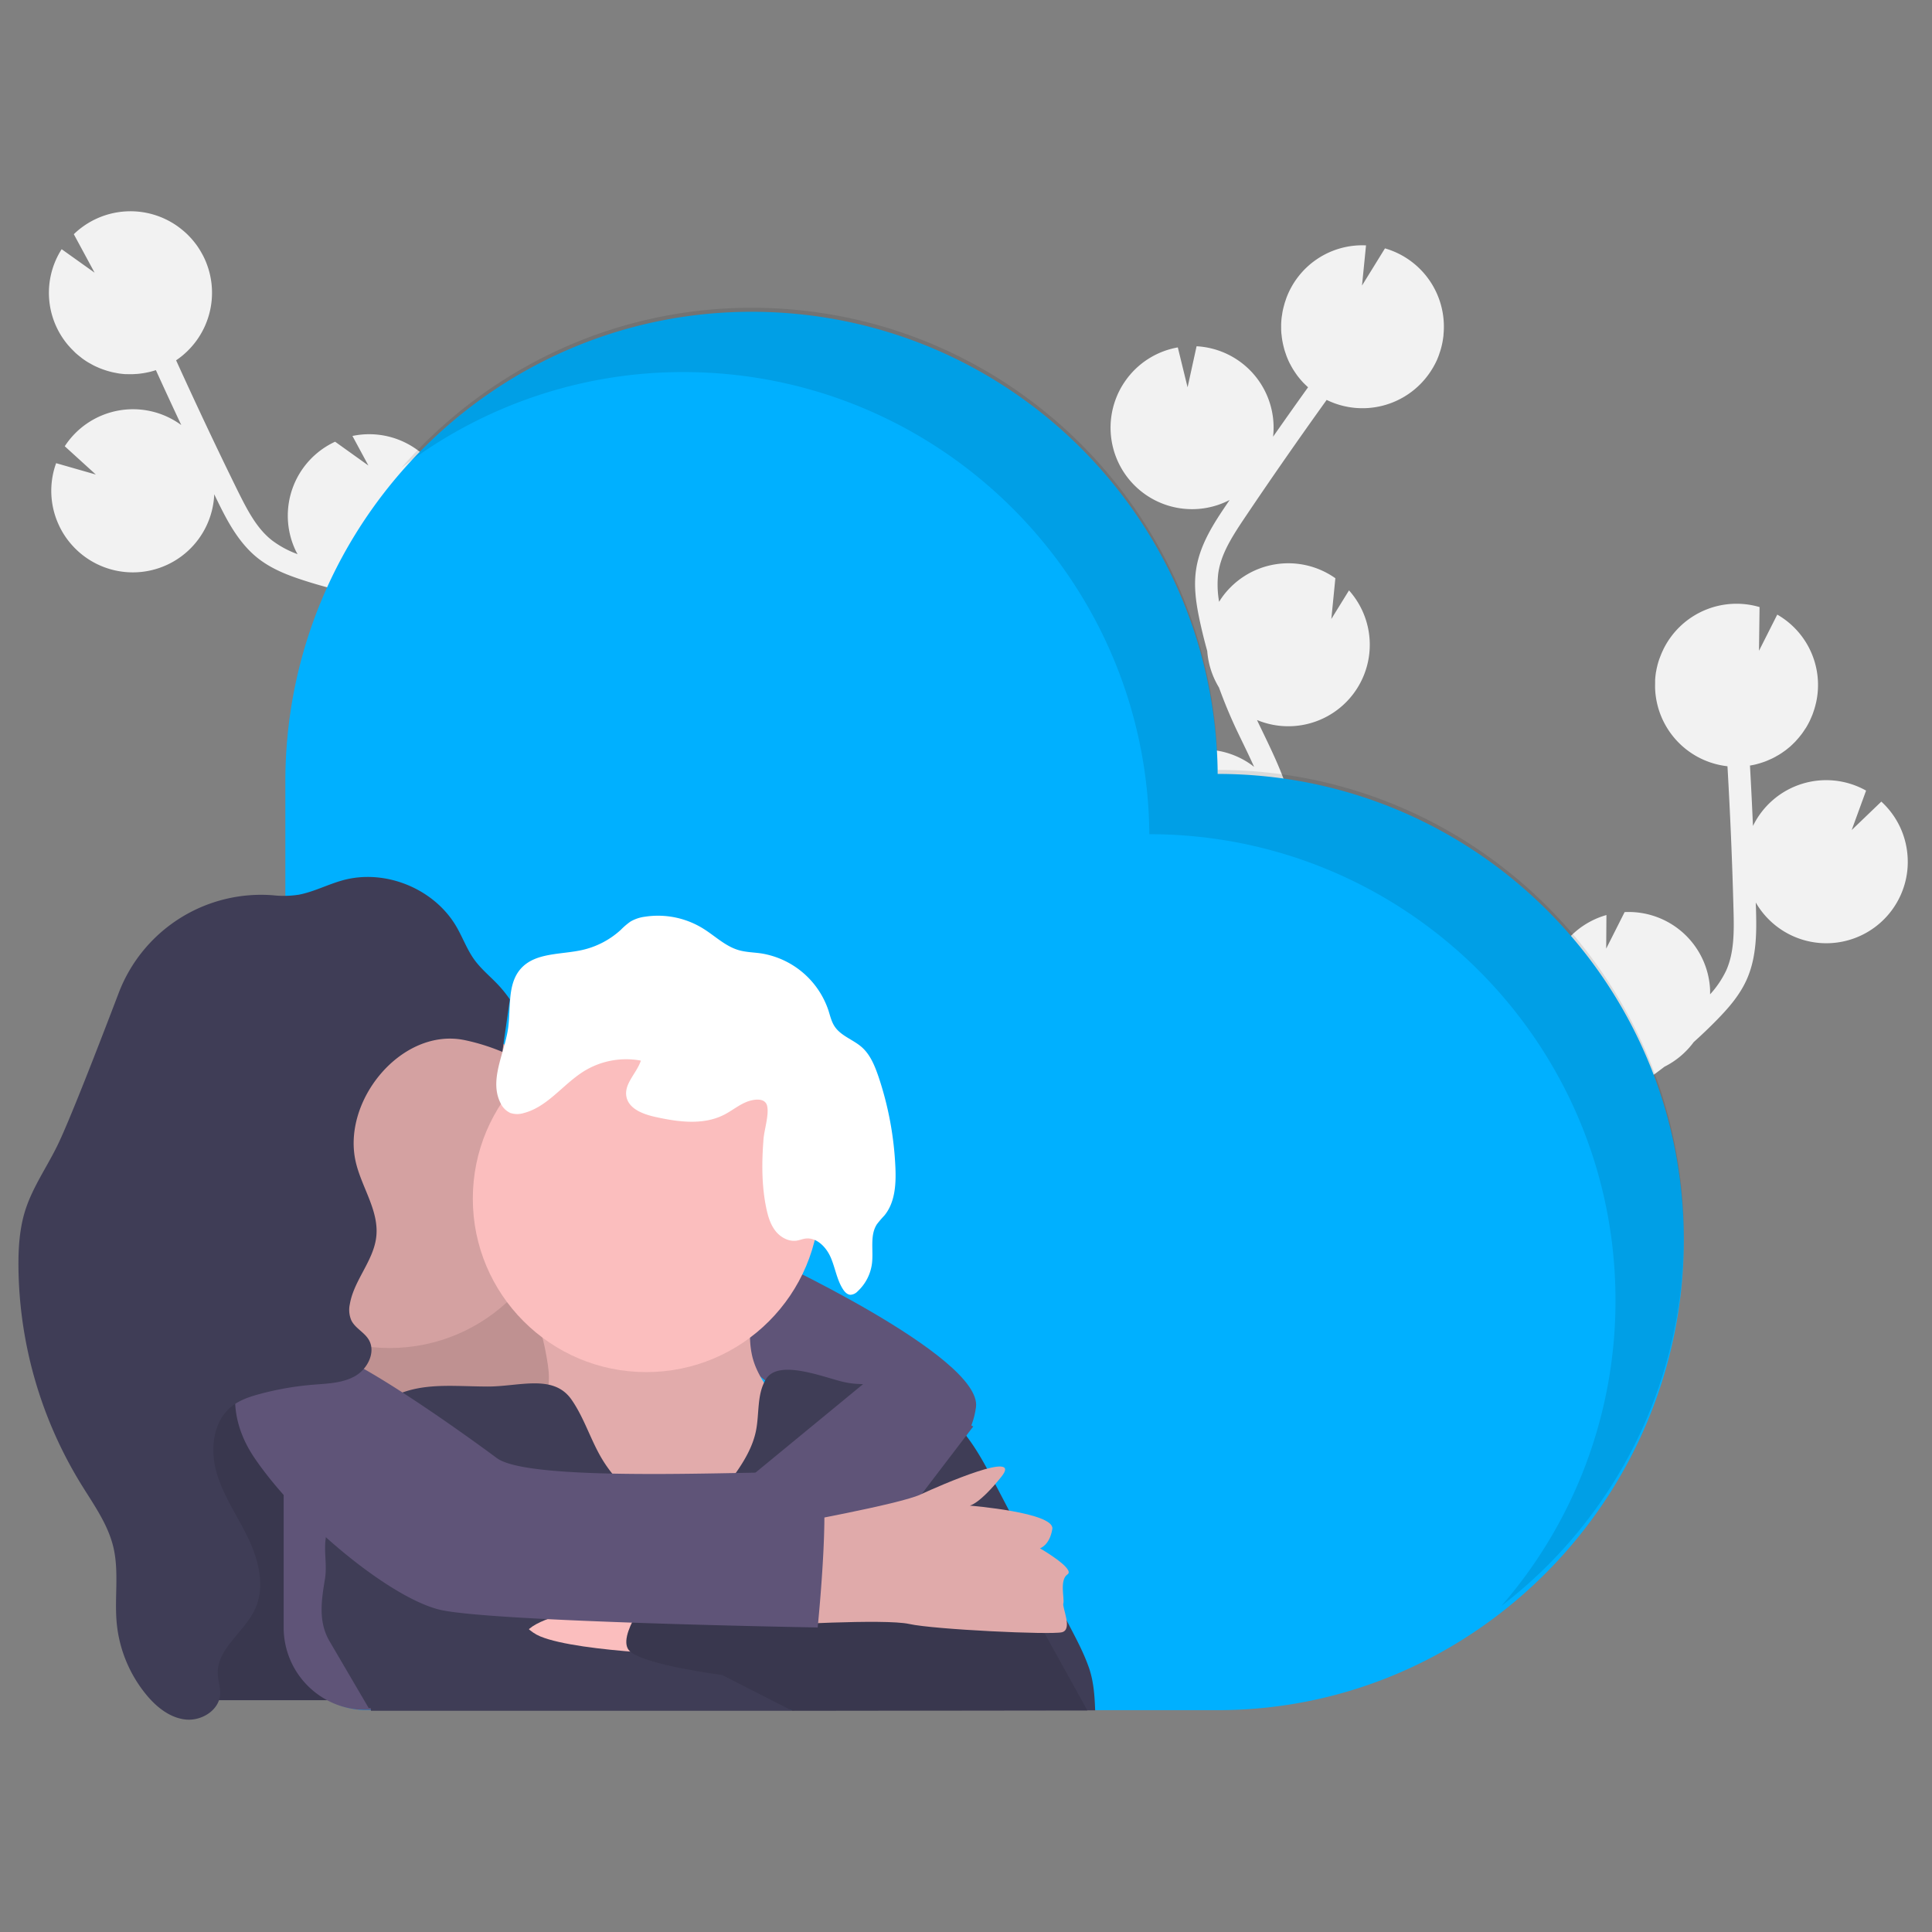 <?xml version="1.0" encoding="UTF-8" standalone="no"?>
<svg
   xmlns:dc="http://purl.org/dc/elements/1.1/"
   xmlns:cc="http://creativecommons.org/ns#"
   xmlns:rdf="http://www.w3.org/1999/02/22-rdf-syntax-ns#"
   xmlns:svg="http://www.w3.org/2000/svg"
   xmlns="http://www.w3.org/2000/svg"
   xmlns:xlink="http://www.w3.org/1999/xlink"
   xmlns:sodipodi="http://sodipodi.sourceforge.net/DTD/sodipodi-0.dtd"
   xmlns:inkscape="http://www.inkscape.org/namespaces/inkscape"
   width="175mm"
   height="175mm"
   viewBox="0 0 175 175"
   version="1.1"
   id="svg8"
   inkscape:version="1.0.1 (3bc2e813f5, 2020-09-07)"
   sodipodi:docname="senior.svg"
   inkscape:export-filename="C:\Users\ilefevre\Documents\Cmonsite\Pictos Accès direct\Recadré\comptes-rendus-2.png"
   inkscape:export-xdpi="58.057144"
   inkscape:export-ydpi="58.057144">
  <rect x="0" y="0" width="175" height="175" fill="#808080" stroke="none"/>
  <defs
     id="defs2">
    <linearGradient
       id="ac3cc305-f6db-42f4-bbbd-32121ee27a74"
       x1="403.57"
       y1="833.5"
       x2="403.57"
       y2="218.16"
       gradientUnits="userSpaceOnUse">
      <stop
         offset="0"
         stop-color="gray"
         stop-opacity="0.25"
         id="stop994" />
      <stop
         offset="0.54"
         stop-color="gray"
         stop-opacity="0.12"
         id="stop996" />
      <stop
         offset="1"
         stop-color="gray"
         stop-opacity="0.1"
         id="stop998" />
    </linearGradient>
    <linearGradient
       id="ad14f186-b27f-416c-b629-0bafa2f1236e"
       x1="940.67"
       y1="825.72"
       x2="940.67"
       y2="263.72"
       xlink:href="#ac3cc305-f6db-42f4-bbbd-32121ee27a74" />
    <linearGradient
       id="ad14f186-b27f-416c-b629-0bafa2f1236e-4"
       x1="940.67"
       y1="825.72"
       x2="940.67"
       y2="263.72"
       xlink:href="#ac3cc305-f6db-42f4-bbbd-32121ee27a74" />
    <linearGradient
       id="f98c7255-8898-49c2-b340-75dadcc4ae5e"
       x1="819.93"
       y1="598.64"
       x2="819.93"
       y2="132.32"
       gradientUnits="userSpaceOnUse">
      <stop
         offset="0"
         stop-color="gray"
         stop-opacity="0.25"
         id="stop3105" />
      <stop
         offset="0.54"
         stop-color="gray"
         stop-opacity="0.12"
         id="stop3107" />
      <stop
         offset="1"
         stop-color="gray"
         stop-opacity="0.1"
         id="stop3109" />
    </linearGradient>
    <linearGradient
       id="92d33834-2d44-41fb-b7c9-5faa6db61f67"
       x1="855.68"
       y1="218.69"
       x2="855.68"
       y2="216.24"
       xlink:href="#f98c7255-8898-49c2-b340-75dadcc4ae5e" />
    <linearGradient
       id="2353f27f-2b2f-460e-adf7-0d1e44be71db"
       x1="476.17"
       y1="658.02"
       x2="476.17"
       y2="395.19"
       gradientTransform="rotate(90,629.01,560.64)"
       xlink:href="#f98c7255-8898-49c2-b340-75dadcc4ae5e" />
    <linearGradient
       id="4f6991c1-2d70-49f7-ad45-4cbe0a2e669a"
       x1="476.5"
       y1="725.77"
       x2="476.5"
       y2="463.92"
       gradientTransform="rotate(90,643.61,568.06)"
       xlink:href="#f98c7255-8898-49c2-b340-75dadcc4ae5e" />
    <linearGradient
       id="0ab0c4d5-5a87-488b-b190-408bea02e292"
       x1="456.74"
       y1="719.17"
       x2="456.74"
       y2="457.32"
       gradientTransform="rotate(90,617.54,562.87)"
       xlink:href="#f98c7255-8898-49c2-b340-75dadcc4ae5e" />
    <linearGradient
       id="7820c60a-6dd2-4e9e-820c-a335a5d419d8"
       x1="450.43"
       y1="726.27"
       x2="450.43"
       y2="464.42"
       gradientTransform="translate(123.74,-187.29)"
       xlink:href="#f98c7255-8898-49c2-b340-75dadcc4ae5e" />
    <linearGradient
       id="2438f751-850d-4f24-a458-729e3ad7bb58"
       x1="1003.59"
       y1="245.51"
       x2="1003.59"
       y2="74.84"
       gradientTransform="rotate(90,999.905,155.125)"
       xlink:href="#f98c7255-8898-49c2-b340-75dadcc4ae5e" />
    <linearGradient
       id="68c414b5-14a5-48aa-8252-53bc3664f500"
       x1="864.79"
       y1="849.53"
       x2="864.79"
       y2="427.42"
       xlink:href="#f98c7255-8898-49c2-b340-75dadcc4ae5e" />
    <linearGradient
       id="dcdd7e1b-93ae-4349-854b-9912b47642c8"
       x1="513.67"
       y1="843.12"
       x2="513.67"
       y2="56.12"
       gradientUnits="userSpaceOnUse">
      <stop
         offset="0"
         stop-color="gray"
         stop-opacity="0.25"
         id="stop4913" />
      <stop
         offset="0.54"
         stop-color="gray"
         stop-opacity="0.12"
         id="stop4915" />
      <stop
         offset="1"
         stop-color="gray"
         stop-opacity="0.1"
         id="stop4917" />
    </linearGradient>
    <linearGradient
       id="1e2c0012-142b-4e80-b266-1fa459546aa8"
       x1="567.33"
       y1="839.89"
       x2="567.33"
       y2="127.09"
       gradientUnits="userSpaceOnUse">
      <stop
         offset="0"
         stop-color="gray"
         stop-opacity="0.25"
         id="stop5769" />
      <stop
         offset="0.54"
         stop-color="gray"
         stop-opacity="0.12"
         id="stop5771" />
      <stop
         offset="1"
         stop-color="gray"
         stop-opacity="0.1"
         id="stop5773" />
    </linearGradient>
    <linearGradient
       id="96fd64a0-6351-4330-b812-2613840b356c"
       x1="625.32"
       y1="588.18"
       x2="625.32"
       y2="218.67"
       gradientUnits="userSpaceOnUse">
      <stop
         offset="0"
         stop-color="gray"
         stop-opacity="0.25"
         id="stop9059" />
      <stop
         offset="0.54"
         stop-color="gray"
         stop-opacity="0.12"
         id="stop9061" />
      <stop
         offset="1"
         stop-color="gray"
         stop-opacity="0.1"
         id="stop9063" />
    </linearGradient>
    <linearGradient
       id="65aaeda9-82be-4b39-9919-e403ba36e3f2"
       x1="933.17"
       y1="777.5"
       x2="933.17"
       y2="311.68"
       xlink:href="#96fd64a0-6351-4330-b812-2613840b356c" />
    <linearGradient
       id="05d1d1fb-9375-46f7-a562-a16a81ed75db"
       x1="187.32"
       y1="814.44"
       x2="187.32"
       y2="271.29"
       xlink:href="#96fd64a0-6351-4330-b812-2613840b356c" />
    <linearGradient
       id="1e2c0012-142b-4e80-b266-1fa459546aa8-6"
       x1="567.33"
       y1="839.89"
       x2="567.33"
       y2="127.09"
       gradientUnits="userSpaceOnUse">
      <stop
         offset="0"
         stop-color="gray"
         stop-opacity="0.25"
         id="stop9825" />
      <stop
         offset="0.54"
         stop-color="gray"
         stop-opacity="0.12"
         id="stop9827" />
      <stop
         offset="1"
         stop-color="gray"
         stop-opacity="0.1"
         id="stop9829" />
    </linearGradient>
    <linearGradient
       id="b7709055-0dd4-48d6-ac10-5a758f15d1a1"
       x1="443.56"
       y1="792.13"
       x2="443.56"
       y2="251.5"
       gradientUnits="userSpaceOnUse">
      <stop
         offset="0"
         stop-color="gray"
         stop-opacity="0.25"
         id="stop10281" />
      <stop
         offset="0.54"
         stop-color="gray"
         stop-opacity="0.12"
         id="stop10283" />
      <stop
         offset="1"
         stop-color="gray"
         stop-opacity="0.1"
         id="stop10285" />
    </linearGradient>
    <linearGradient
       id="f59ba046-7ebe-407e-be3d-c62856fc1078"
       x1="712"
       y1="788.54"
       x2="712"
       y2="248.5"
       xlink:href="#b7709055-0dd4-48d6-ac10-5a758f15d1a1" />
    <linearGradient
       id="65aaeda9-82be-4b39-9919-e403ba36e3f2-0"
       x1="933.17"
       y1="777.5"
       x2="933.17"
       y2="311.68"
       xlink:href="#96fd64a0-6351-4330-b812-2613840b356c" />
    <linearGradient
       id="05d1d1fb-9375-46f7-a562-a16a81ed75db-0"
       x1="187.32"
       y1="814.44"
       x2="187.32"
       y2="271.29"
       xlink:href="#96fd64a0-6351-4330-b812-2613840b356c" />
    <linearGradient
       id="a91ba363-77be-43f7-9cf6-91c4a3880d9c"
       x1="378.37"
       y1="732.81"
       x2="378.37"
       y2="130.21"
       gradientUnits="userSpaceOnUse">
      <stop
         offset="0"
         stop-color="gray"
         stop-opacity="0.25"
         id="stop11358" />
      <stop
         offset="0.54"
         stop-color="gray"
         stop-opacity="0.12"
         id="stop11360" />
      <stop
         offset="1"
         stop-color="gray"
         stop-opacity="0.1"
         id="stop11362" />
    </linearGradient>
    <linearGradient
       id="d1e6aa0e-d79d-4f6f-afbb-c37e9ed80ff9"
       x1="274.44"
       y1="409.32"
       x2="274.44"
       y2="248.16"
       xlink:href="#a91ba363-77be-43f7-9cf6-91c4a3880d9c" />
    <linearGradient
       id="a279b039-1afd-4281-8292-ccd5c8c9b734"
       x1="274.44"
       y1="361.44"
       x2="274.44"
       y2="261.01"
       xlink:href="#a91ba363-77be-43f7-9cf6-91c4a3880d9c" />
    <clipPath
       id="42e7b1d1-2be2-47b0-aacb-a853df270819"
       transform="translate(-179 -60.54)">
      <rect
         id="cf34cfb5-9399-4bae-9cea-d47bbef6cb3a"
         data-name="&lt;Rectangle&gt;"
         x="381.54"
         y="322.72"
         width="143.79"
         height="96.93"
         fill="#fff" />
    </clipPath>
    <linearGradient
       id="972637f2-71db-4198-9c75-a0854a7fe249"
       x1="274.44"
       y1="616.03"
       x2="274.44"
       y2="454.87"
       xlink:href="#a91ba363-77be-43f7-9cf6-91c4a3880d9c" />
    <linearGradient
       id="6c85befd-f960-412c-83e0-663d4b13bf85"
       x1="274.44"
       y1="568.15"
       x2="274.44"
       y2="467.72"
       xlink:href="#a91ba363-77be-43f7-9cf6-91c4a3880d9c" />
    <clipPath
       id="f66b8fac-771d-49bf-85c7-4ce29a79f723"
       transform="translate(-179 -60.54)">
      <rect
         id="7439734d-5f7c-428f-88ce-e68b86a45c07"
         data-name="&lt;Rectangle&gt;"
         x="381.54"
         y="529.42"
         width="143.79"
         height="96.93"
         fill="#fff" />
    </clipPath>
    <linearGradient
       id="598f8edf-c762-4b18-b52d-250fc678075a"
       x1="688.76"
       y1="765.86"
       x2="688.76"
       y2="163.26"
       gradientTransform="rotate(90,665.375,476.845)"
       xlink:href="#a91ba363-77be-43f7-9cf6-91c4a3880d9c" />
    <linearGradient
       id="013b841e-9a42-49b8-8a36-6db9ed002b72"
       x1="688.18"
       y1="568.49"
       x2="688.18"
       y2="409.67"
       gradientTransform="rotate(90,662.7,498.69)"
       xlink:href="#a91ba363-77be-43f7-9cf6-91c4a3880d9c" />
    <linearGradient
       id="f8cab3c1-d868-48bc-b87d-cd2075ddc26a"
       x1="810.6"
       y1="767.54"
       x2="810.6"
       y2="362.71"
       gradientUnits="userSpaceOnUse">
      <stop
         offset="0"
         stop-color="#b3b3b3"
         stop-opacity="0.25"
         id="stop11375" />
      <stop
         offset="0.54"
         stop-color="#b3b3b3"
         stop-opacity="0.1"
         id="stop11377" />
      <stop
         offset="1"
         stop-color="#b3b3b3"
         stop-opacity="0.05"
         id="stop11379" />
    </linearGradient>
    <linearGradient
       id="043d467e-585e-47c7-bb2c-06dd6f5be04b"
       x1="685.49"
       y1="507.08"
       x2="685.49"
       y2="487.6"
       gradientUnits="userSpaceOnUse">
      <stop
         offset="0"
         stop-opacity="0.12"
         id="stop11382" />
      <stop
         offset="0.55"
         stop-opacity="0.09"
         id="stop11384" />
      <stop
         offset="1"
         stop-opacity="0.02"
         id="stop11386" />
    </linearGradient>
    <linearGradient
       id="be08032f-102d-431e-9b5f-1e4ebfc8159b"
       x1="774.99"
       y1="484.73"
       x2="774.99"
       y2="425.15"
       xlink:href="#043d467e-585e-47c7-bb2c-06dd6f5be04b" />
  </defs>
  <sodipodi:namedview
     id="base"
     pagecolor="#ffffff"
     bordercolor="#666666"
     borderopacity="1.0"
     inkscape:pageopacity="0.0"
     inkscape:pageshadow="2"
     inkscape:zoom="0.96157143"
     inkscape:cx="376.98121"
     inkscape:cy="354.12984"
     inkscape:document-units="mm"
     inkscape:current-layer="layer4"
     inkscape:document-rotation="0"
     showgrid="false"
     inkscape:window-width="1920"
     inkscape:window-height="1018"
     inkscape:window-x="-8"
     inkscape:window-y="-8"
     inkscape:window-maximized="1"
     showguides="true"
     inkscape:guide-bbox="true">
    <sodipodi:guide
       position="87.554,163.326"
       orientation="1,0"
       id="guide1564" />
    <sodipodi:guide
       position="87.264,87.835"
       orientation="0,-1"
       id="guide1566" />
  </sodipodi:namedview>
  <g
     inkscape:groupmode="layer"
     id="layer4"
     inkscape:label="Calque 4"
     style="display:inline">
    <path
       style="fill:none;stroke:none;stroke-width:0.265px;stroke-linecap:butt;stroke-linejoin:miter;stroke-opacity:1"
       d="m 86.328,0 1.069,172.122"
       id="path1562" />
    <g
       id="g11803"
       transform="matrix(0.182,0,0,0.182,1.67,19.138)">
      <path
         d="m 918.8,507.35 4.25,-2.64 1.22,-0.79 a 40.57,40.57 0 0 1 -33.66,-38.08 40.16,40.16 0 0 1 3.51,-18.48 40.64,40.64 0 0 1 26,-22.47 l -0.12,16.72 9.18,-18.19 h 0.11 a 40.57,40.57 0 0 1 42.42,38.64 c 0,0.77 0,1.54 0,2.3 a 48.54,48.54 0 0 0 8,-11.83 c 3.88,-8.68 4,-18.5 3.65,-30.43 -0.61,-23.66 -1.63,-47.5 -3,-71.26 a 40.54,40.54 0 0 1 -36,-38.38 c -0.06,-1.24 0,-2.47 0,-3.68 0,-0.31 0,-0.61 0,-0.91 0.07,-1.18 0.19,-2.35 0.36,-3.5 0,-0.19 0.08,-0.37 0.11,-0.56 q 0.24,-1.46 0.6,-2.88 c 0.08,-0.36 0.17,-0.71 0.27,-1.07 0.28,-1 0.6,-2.06 1,-3.06 0.12,-0.33 0.26,-0.66 0.39,-1 q 0.43,-1.11 0.93,-2.19 c 0.18,-0.38 0.35,-0.76 0.53,-1.13 0,-0.09 0.09,-0.19 0.14,-0.29 v 0 a 40.55,40.55 0 0 1 47.64,-20.57 l -0.28,21.75 9.09,-18 a 40.37,40.37 0 0 1 19.34,43.72 v 0 c -0.06,0.29 -0.15,0.57 -0.22,0.85 -0.12,0.54 -0.26,1.07 -0.41,1.6 -0.19,0.68 -0.4,1.34 -0.63,2 -0.17,0.5 -0.33,1 -0.52,1.49 -0.28,0.72 -0.59,1.42 -0.9,2.12 -0.19,0.41 -0.35,0.83 -0.55,1.23 -0.51,1 -1.07,2.07 -1.67,3.07 -0.21,0.35 -0.45,0.68 -0.67,1 -0.44,0.67 -0.87,1.34 -1.35,2 -0.29,0.4 -0.6,0.78 -0.91,1.17 -0.44,0.56 -0.89,1.12 -1.37,1.65 -0.48,0.53 -0.68,0.76 -1,1.13 -0.32,0.37 -1,1 -1.53,1.53 -0.35,0.33 -0.7,0.67 -1.06,1 -0.6,0.53 -1.23,1 -1.86,1.53 -0.32,0.25 -0.63,0.51 -1,0.75 -1,0.71 -1.95,1.38 -3,2 -0.19,0.12 -0.39,0.22 -0.59,0.33 -0.85,0.5 -1.73,1 -2.62,1.42 -0.38,0.19 -0.78,0.35 -1.17,0.53 -0.74,0.33 -1.48,0.65 -2.23,0.94 -0.44,0.17 -0.89,0.32 -1.34,0.47 -0.74,0.26 -1.5,0.49 -2.26,0.7 -0.46,0.13 -0.91,0.25 -1.37,0.36 -0.83,0.2 -1.67,0.36 -2.53,0.51 h -0.16 q 0.84,15 1.49,30.09 a 40.54,40.54 0 0 1 56.3,-17.6 l -7.17,19.64 14.75,-14.16 a 40.43,40.43 0 0 1 13.11,28 39.78,39.78 0 0 1 -1,11.18 40.55,40.55 0 0 1 -74.59,11.05 c 0,1 0.07,2 0.1,3.05 0.27,10.54 0.61,23.64 -4.64,35.34 -3.56,7.94 -9.29,14.38 -14.94,20.15 q -5.53,5.64 -11.41,10.91 A 40.69,40.69 0 0 1 949,500.38 q -9.64,7.42 -20,13.9 l -4.3,2.67 c -3.86,2.39 -7.82,4.85 -11.7,7.41 0.68,-0.07 1.36,-0.15 2.05,-0.18 A 40.59,40.59 0 0 1 955,550.59 l -25.35,20.62 27.88,-6.46 a 40.6,40.6 0 0 1 -58.16,36.54 l 1.88,2.34 c 1.25,1.55 2.49,3.09 3.7,4.62 16.5,20.89 21.08,40.72 12.92,55.84 L 908,658.73 c 7.95,-14.72 -4,-33.56 -11.84,-43.48 -1.19,-1.51 -2.41,-3 -3.63,-4.54 C 882,597.62 870,582.78 870.31,564.57 c 0.44,-27.44 27.08,-43.95 48.49,-57.22 z"
         transform="translate(-129.79,-74.64)"
         fill="#f2f2f2"
         id="path11721" />
      <path
         d="m 749,333.66 -2.18,-4.52 c -0.2,-0.43 -0.39,-0.87 -0.6,-1.31 A 40.56,40.56 0 0 0 792,263.32 l -8.79,14.22 2,-20.27 a 0.71,0.71 0 0 0 -0.09,-0.07 40.57,40.57 0 0 0 -56.52,9.87 c -0.45,0.63 -0.84,1.29 -1.24,1.94 a 48.41,48.41 0 0 1 -0.42,-14.29 c 1.37,-9.41 6.57,-17.74 13.23,-27.65 13.2,-19.64 26.84,-39.21 40.71,-58.55 a 40.55,40.55 0 0 0 51,-13.09 c 0.72,-1 1.36,-2.06 2,-3.11 0.15,-0.26 0.3,-0.53 0.44,-0.8 0.57,-1 1.1,-2.08 1.57,-3.14 l 0.21,-0.53 c 0.38,-0.91 0.73,-1.83 1,-2.76 0.12,-0.35 0.24,-0.69 0.34,-1 0.32,-1 0.6,-2.06 0.83,-3.1 0.08,-0.35 0.14,-0.7 0.21,-1 0.15,-0.78 0.28,-1.57 0.38,-2.35 0.06,-0.42 0.12,-0.83 0.16,-1.24 0,-0.11 0,-0.21 0,-0.32 v 0 A 40.52,40.52 0 0 0 809.9,93.1 l -11.43,18.51 2,-20 a 40.3,40.3 0 0 0 -39.76,26.52 v 0 c -0.1,0.28 -0.17,0.56 -0.27,0.84 -0.18,0.52 -0.35,1 -0.51,1.57 -0.16,0.57 -0.37,1.35 -0.54,2 -0.12,0.51 -0.25,1 -0.36,1.54 -0.15,0.75 -0.26,1.51 -0.37,2.27 -0.07,0.44 -0.15,0.88 -0.2,1.32 -0.13,1.16 -0.21,2.33 -0.23,3.49 0,0.41 0,0.82 0,1.23 0,0.8 0,1.6 0.07,2.39 0,0.5 0.09,1 0.15,1.48 0.07,0.71 0.15,1.43 0.26,2.13 0.08,0.51 0.17,1 0.27,1.5 0.14,0.71 0.3,1.42 0.47,2.12 0.12,0.47 0.24,0.94 0.37,1.41 0.22,0.76 0.48,1.52 0.75,2.28 0.13,0.38 0.25,0.77 0.4,1.15 0.43,1.11 0.9,2.21 1.43,3.28 0.1,0.2 0.22,0.4 0.33,0.6 0.45,0.88 0.93,1.75 1.45,2.6 0.22,0.36 0.47,0.72 0.7,1.08 0.45,0.67 0.9,1.33 1.38,2 0.29,0.38 0.58,0.75 0.88,1.12 0.49,0.61 1,1.21 1.54,1.8 0.31,0.35 0.62,0.7 0.95,1 0.6,0.61 1.23,1.2 1.87,1.78 l 0.12,0.12 q -8.77,12.24 -17.4,24.59 a 40.53,40.53 0 0 0 -38.08,-45 l -4.48,20.43 -4.86,-19.86 a 40.38,40.38 0 0 0 -26.08,16.61 39.7,39.7 0 0 0 -5.13,10 40.55,40.55 0 0 0 57,49.32 c -0.57,0.85 -1.15,1.69 -1.72,2.53 -5.88,8.75 -13.19,19.63 -15,32.32 -1.25,8.61 0.13,17.11 1.8,25 q 1.65,7.72 3.78,15.33 a 40.7,40.7 0 0 0 5.83,18.14 c 2.78,7.62 5.9,15.12 9.4,22.44 l 2.19,4.55 c 2,4.09 4,8.29 5.91,12.53 -0.54,-0.42 -1.07,-0.85 -1.64,-1.25 a 40.6,40.6 0 0 0 -47.88,0.87 l 10.34,31 -20.07,-20.4 a 40.58,40.58 0 0 0 29.5,62 l -2.84,1 -5.6,1.92 c -25.12,8.79 -39.63,23.07 -40.84,40.21 l 11.26,0.8 c 1.18,-16.69 21.37,-26.18 33.31,-30.35 1.81,-0.64 3.65,-1.26 5.5,-1.89 15.91,-5.4 34,-11.52 43.46,-27.05 14.29,-23.46 0.65,-51.68 -10.28,-74.36 z"
         transform="translate(-129.79,-74.64)"
         fill="#f2f2f2"
         id="path11723" />
      <path
         d="m 335.46,258.87 -5,-0.37 -1.44,-0.14 a 40.56,40.56 0 0 0 -33,-71.9 l 7.94,14.71 -16.57,-11.85 a 0.31,0.31 0 0 0 -0.1,0.05 40.56,40.56 0 0 0 -19.64,53.91 c 0.32,0.7 0.7,1.36 1.06,2 a 48.61,48.61 0 0 1 -12.6,-6.77 C 248.59,232.68 244,224 238.7,213.3 228.26,192.06 218.1,170.47 208.26,148.81 a 40.55,40.55 0 0 0 14.09,-50.72 c -0.52,-1.13 -1.11,-2.2 -1.72,-3.26 l -0.46,-0.78 c -0.62,-1 -1.26,-2 -1.95,-2.92 -0.11,-0.16 -0.24,-0.3 -0.35,-0.45 -0.6,-0.79 -1.23,-1.55 -1.87,-2.28 l -0.74,-0.82 c -0.73,-0.78 -1.48,-1.54 -2.27,-2.26 -0.26,-0.24 -0.54,-0.46 -0.8,-0.7 -0.6,-0.52 -1.22,-1 -1.85,-1.51 -0.33,-0.25 -0.65,-0.51 -1,-0.75 l -0.26,-0.2 v 0 a 40.53,40.53 0 0 0 -51.73,3.89 l 10.34,19.14 -16.39,-11.68 a 40.31,40.31 0 0 0 3.15,47.69 v 0 c 0.19,0.23 0.4,0.43 0.59,0.65 0.36,0.42 0.73,0.83 1.11,1.22 0.38,0.39 1,1 1.48,1.49 0.48,0.49 0.76,0.73 1.16,1.08 0.58,0.5 1.18,1 1.78,1.45 0.35,0.28 0.69,0.57 1.05,0.84 0.94,0.69 1.91,1.33 2.91,1.94 0.35,0.21 0.71,0.39 1.07,0.59 0.69,0.4 1.39,0.79 2.11,1.14 0.45,0.22 0.9,0.41 1.35,0.61 0.66,0.3 1.31,0.58 2,0.83 0.48,0.19 0.95,0.36 1.44,0.52 0.68,0.24 1.37,0.45 2.06,0.65 l 1.41,0.38 c 0.78,0.19 1.56,0.35 2.35,0.49 0.4,0.08 0.79,0.17 1.19,0.23 1.18,0.18 2.37,0.32 3.57,0.39 0.22,0 0.45,0 0.68,0 1,0 2,0.06 3,0 0.42,0 0.85,-0.05 1.28,-0.08 0.8,0 1.61,-0.11 2.41,-0.2 l 1.4,-0.2 c 0.78,-0.12 1.56,-0.27 2.33,-0.44 0.46,-0.09 0.92,-0.19 1.38,-0.31 0.83,-0.21 1.65,-0.46 2.47,-0.72 l 0.17,-0.05 q 6.23,13.71 12.64,27.34 a 40.55,40.55 0 0 0 -58,10.54 l 15.47,14.08 -19.76,-5.66 a 40.42,40.42 0 0 0 1.39,30.89 39.6,39.6 0 0 0 6.1,9.42 40.55,40.55 0 0 0 71.2,-24.83 c 0.44,0.92 0.88,1.84 1.33,2.76 4.65,9.45 10.43,21.22 20.51,29.15 6.84,5.37 14.89,8.42 22.58,10.91 q 7.51,2.43 15.17,4.37 a 40.71,40.71 0 0 0 18.63,4 c 8,1.4 16.05,2.44 24.14,3.05 l 5,0.37 c 4.53,0.33 9.18,0.67 13.8,1.13 -0.63,0.26 -1.27,0.51 -1.89,0.8 A 40.59,40.59 0 0 0 323.42,314 l 32,6.51 -27.69,7.21 a 40.58,40.58 0 0 0 68.47,5.37 c -0.19,1 -0.38,2 -0.58,2.95 -0.38,2 -0.77,3.89 -1.13,5.81 -4.91,26.16 0.23,45.85 14.48,55.46 l 6.31,-9.36 c -13.87,-9.35 -12,-31.59 -9.69,-44 0.35,-1.89 0.73,-3.8 1.11,-5.71 C 410,321.72 413.67,303 405,287 391.83,262.94 360.57,260.68 335.46,258.87 Z"
         transform="translate(-129.79,-74.64)"
         fill="#f2f2f2"
         id="path11725" />
      <rect
         x="71.84"
         y="548.02"
         width="93"
         height="193"
         fill="#3f3d56"
         id="rect11727" />
      <rect
         x="71.84"
         y="548.02"
         width="93"
         height="193"
         opacity="0.1"
         id="rect11729" />
      <path
         d="m 726.63,354.66 v 0 C 725.56,227.5 622.19,124.73 494.79,124.66 366.29,124.59 262.63,230 262.63,358.44 v 421.18 a 41,41 0 0 0 41,41 h 423 c 128.13,0 232,-105.87 232,-234 0,-128.13 -103.87,-231.96 -232,-231.96 z"
         transform="translate(-129.79,-74.64)"
         fill="#00b0ff"
         id="path11731" />
      <path
         d="m 131.94,595.88 h 106.2 v 150 H 173 a 41,41 0 0 1 -41,-41 v -109 z"
         fill="#5f5478"
         id="path11733" />
      <rect
         x="164.82"
         y="521.2"
         width="113.73"
         height="113.73"
         fill="#d4a1a1"
         id="rect11735" />
      <rect
         x="164.82"
         y="532.2"
         width="113.73"
         height="113.73"
         opacity="0.1"
         id="rect11737" />
      <path
         d="m 499.47,593.79 c 0,0 110.3,50.7 106.88,76.05 -3.42,25.35 -26,28.77 -26,28.77 l -66.45,-32.2 -46.59,-37 z"
         transform="translate(-129.79,-74.64)"
         fill="#5f5478"
         id="path11739" />
      <path
         d="m 393.14,647.8 c 0.77,5 1.23,10.28 -0.59,15 -2,5.18 -6.45,9 -8.89,14 -3.65,7.42 -2.28,16.57 1.75,23.8 4.03,7.23 10.37,12.87 16.89,18 9.7,7.58 20.24,14.39 32,17.94 14.09,4.24 29.13,3.6 43.83,2.92 a 22,22 0 0 0 7.14,-1.14 21.53,21.53 0 0 0 4.5,-2.73 c 7.68,-5.58 15.48,-11.39 20.67,-19.34 a 40.73,40.73 0 0 0 3.56,-37.1 c -4.83,-11.77 -15.11,-20.92 -18.61,-33.15 -2.54,-8.88 -1.2,-18.34 -1.23,-27.58 a 8.74,8.74 0 0 0 -0.87,-4.5 c -1.39,-2.3 -4.41,-2.88 -7.08,-3.22 -18.1,-2.37 -36.37,-4.14 -54.65,-3.51 A 169.14,169.14 0 0 0 404,610.3 c -4.91,1 -16.73,1.9 -18,8.21 -0.74,3.77 2.61,9.43 3.63,13 a 134.73,134.73 0 0 1 3.51,16.29 z"
         transform="translate(-129.79,-74.64)"
         fill="#fbbebe"
         id="path11741" />
      <path
         d="m 393.14,647.8 c 0.77,5 1.23,10.28 -0.59,15 -2,5.18 -6.45,9 -8.89,14 -3.65,7.42 -2.28,16.57 1.75,23.8 4.03,7.23 10.37,12.87 16.89,18 9.7,7.58 20.24,14.39 32,17.94 14.09,4.24 29.13,3.6 43.83,2.92 a 22,22 0 0 0 7.14,-1.14 21.53,21.53 0 0 0 4.5,-2.73 c 7.68,-5.58 15.48,-11.39 20.67,-19.34 a 40.73,40.73 0 0 0 3.56,-37.1 c -4.83,-11.77 -15.11,-20.92 -18.61,-33.15 -2.54,-8.88 -1.2,-18.34 -1.23,-27.58 a 8.74,8.74 0 0 0 -0.87,-4.5 c -1.39,-2.3 -4.41,-2.88 -7.08,-3.22 -18.1,-2.37 -36.37,-4.14 -54.65,-3.51 A 169.14,169.14 0 0 0 404,610.3 c -4.91,1 -16.73,1.9 -18,8.21 -0.74,3.77 2.61,9.43 3.63,13 a 134.73,134.73 0 0 1 3.51,16.29 z"
         transform="translate(-129.79,-74.64)"
         opacity="0.1"
         id="path11743" />
      <circle
         cx="184.69"
         cy="479.41"
         r="86.33"
         fill="#d4a1a1"
         id="circle11745" />
      <circle
         cx="312.47"
         cy="491.4"
         r="86.33"
         fill="#fbbebe"
         id="circle11747" />
      <path
         d="m 491.53,518.17 c -3.72,1.64 -6.92,4.27 -10.54,6.12 -10.41,5.31 -22.91,3.6 -34.32,1.06 -6.05,-1.35 -13.15,-4 -14.3,-10.08 -1.23,-6.46 5.16,-11.68 7.2,-17.92 a 40,40 0 0 0 -28.09,5.12 c -10.51,6.43 -18.19,17.82 -30.1,20.94 a 11,11 0 0 1 -6.75,0 10.15,10.15 0 0 1 -5.05,-5.23 c -5.46,-11.29 2,-24.21 3.87,-36.62 1.53,-10.34 -0.55,-22.29 6.44,-30.06 7.22,-8 19.81,-6.85 30.35,-9.18 a 42.14,42.14 0 0 0 19.34,-10.06 34.87,34.87 0 0 1 4.82,-4.12 19.13,19.13 0 0 1 7.26,-2.42 42.6,42.6 0 0 1 28.7,5.78 c 6,3.67 11.14,8.89 17.86,10.85 3.6,1.06 7.41,1.09 11.12,1.62 a 42.37,42.37 0 0 1 33.56,28.33 c 0.88,2.74 1.5,5.62 3.08,8 3.13,4.77 9.21,6.56 13.5,10.32 4.29,3.76 6.52,9.38 8.38,14.78 a 164.08,164.08 0 0 1 8.39,45.19 c 0.36,8.37 -0.18,17.47 -5.54,23.9 a 55,55 0 0 0 -3.6,4.2 c -3.71,5.55 -1.71,13 -2.52,19.59 a 22.79,22.79 0 0 1 -7.13,13.88 5.27,5.27 0 0 1 -3.6,1.73 c -1.6,-0.08 -2.84,-1.42 -3.71,-2.77 -3.06,-4.76 -3.84,-10.61 -6.09,-15.81 -2.25,-5.2 -7.08,-10.17 -12.69,-9.38 -1.43,0.2 -2.78,0.76 -4.21,1 -4,0.64 -8.11,-1.62 -10.62,-4.84 -2.51,-3.22 -3.7,-7.27 -4.54,-11.26 -2.38,-11.35 -2.29,-23 -1.38,-34.55 0.35,-4.46 2.92,-12.39 1.73,-16.61 -1.19,-4.22 -7.35,-3.04 -10.82,-1.5 z"
         transform="translate(-129.79,-74.64)"
         fill="#ffffff"
         id="path11749" />
      <path
         d="m 452.46,723 a 66.44,66.44 0 0 1 -32.58,-28 c -5.47,-9.36 -8.61,-20 -14.82,-28.92 -9.05,-13 -26.12,-6.45 -41.93,-6.53 -20.25,-0.1 -36.8,-2.77 -53.43,8.79 -11.08,7.69 -23,16.56 -26,29.69 -2.65,11.38 2.08,23.52 -0.57,34.91 -1.79,7.68 0.49,14.74 -0.81,22.53 -1.83,11 -3.3,21.27 2.33,30.88 l 19.44,33.18 211,0.8 c -0.13,0 -0.39,0.39 -0.52,0.39 h 151.1 c -0.27,-7.15 -0.72,-14.18 -3,-20.94 -2.41,-7 -5.86,-13.6 -9.29,-20.16 l -38.12,-72.79 c -7.28,-13.92 -15.25,-28.56 -28.85,-36.42 -7.43,-4.29 -16,-6.18 -23.89,-9.43 -10.35,-4.23 -13.12,-1.27 -23.92,-4.17 -10.8,-2.9 -30.84,-10.46 -36.73,-1 -4.64,7.48 -3.28,17.06 -5,25.69 -1.56,7.84 -5.72,14.92 -10.33,21.46 -4.23,6 -9,11.79 -15,16 -6,4.21 -12.24,6.77 -19.08,4.04 z"
         transform="translate(-129.79,-74.64)"
         fill="#3f3d56"
         id="path11751" />
      <path
         d="m 451.85,764.73 c 0,0 -71.25,5.48 -70.57,20.55 0,0 67.83,18.5 67.83,17.82 0,-0.68 2.74,-38.37 2.74,-38.37 z"
         transform="translate(-129.79,-74.64)"
         fill="#fbbebe"
         id="path11753" />
      <path
         d="m 364.16,732.53 c 0,0 5.48,43.16 25.34,51.38 19.86,8.22 82.91,9.59 82.91,9.59 l 42.47,27.41 H 305.23 c 0,0 -9.59,-113 0,-113 9.59,0 58.93,24.62 58.93,24.62 z"
         transform="translate(-129.79,-74.64)"
         fill="#3f3d56"
         id="path11755" />
      <path
         d="m 530.64,716.08 49.36,41.11 -134.28,3.43 c 0,0 -19.48,24 -11.45,30.84 8.03,6.84 45.7,11.64 45.7,11.64 l 34.94,17.81 146.86,-0.18 -48.88,-88.2 z"
         transform="translate(-129.79,-74.64)"
         fill="#3f3d56"
         id="path11757" />
      <path
         d="m 530.64,716.08 49.36,41.11 -134.28,3.43 c 0,0 -19.48,24 -11.45,30.84 8.03,6.84 45.7,11.64 45.7,11.64 l 34.94,17.81 146.86,-0.18 -48.88,-88.2 z"
         transform="translate(-129.79,-74.64)"
         opacity="0.1"
         id="path11759" />
      <polygon
         points="342.27,647.95 404.62,697.28 475.19,604.79 427.23,578.07 "
         fill="#5f5478"
         id="polygon11761" />
      <path
         d="m 511.46,728.42 c 0,0 56.86,-10.28 67.14,-15.08 10.28,-4.8 51.4,-22.61 40.4,-8.9 -11,13.71 -15.75,14.38 -15.75,14.38 0,0 42.47,3.43 41.1,11.65 -1.37,8.22 -6.16,9.59 -6.16,9.59 0,0 17.81,10.28 13.7,13 -4.11,2.72 -1.37,12.33 -2.06,14.39 -0.69,2.06 4.8,13 -0.68,14.39 -5.48,1.39 -63.72,-1.37 -76,-4.11 -12.28,-2.74 -67.83,0.68 -67.83,0.68 z"
         transform="translate(-129.79,-74.64)"
         fill="#e0aaaa"
         id="path11763" />
      <path
         d="m 247.34,636.27 c 0,0 -21.92,26.72 0,58.92 21.92,32.2 67.14,69.2 91.81,75.36 24.67,6.16 188.41,8.91 188.41,8.91 0,0 7.54,-74 0,-76.74 -7.54,-2.74 -141.14,6.17 -159.64,-7.53 -18.5,-13.7 -74,-53.44 -90.43,-54.81 a 298.32,298.32 0 0 1 -30.15,-4.11 z"
         transform="translate(-129.79,-74.64)"
         fill="#5f5478"
         id="path11765" />
      <path
         d="M 370.62,493 A 103,103 0 0 0 352,487.17 c -31.44,-6.61 -61.72,30.35 -54.22,61.08 3,12.4 11.46,23.88 10.12,36.58 -1.26,12.07 -11.13,21.75 -13.17,33.71 a 13.25,13.25 0 0 0 0.75,8.1 c 1.9,3.85 6.35,5.83 8.59,9.49 3.77,6.16 -0.44,14.63 -6.72,18.21 -6.28,3.58 -13.84,3.72 -21,4.31 a 149,149 0 0 0 -26.6,4.65 c -4.94,1.34 -9.92,3 -13.91,6.2 -9.44,7.56 -10.74,21.79 -7.29,33.38 3.45,11.59 10.62,21.66 15.79,32.59 5.17,10.93 8.26,24 3.16,34.95 -5.34,11.47 -19.07,19.64 -18.51,32.29 0.15,3.41 1.41,6.75 1.17,10.15 -0.53,7.86 -9.29,13.23 -17.13,12.42 -7.84,-0.81 -14.53,-6.19 -19.55,-12.28 a 66,66 0 0 1 -14.76,-35.56 c -1.22,-12.68 1.26,-25.7 -1.72,-38.09 -2.77,-11.49 -9.95,-21.32 -16.14,-31.39 A 210.4,210.4 0 0 1 129.8,600.27 c -0.09,-9.59 0.5,-19.31 3.4,-28.45 3.64,-11.45 10.72,-21.45 16,-32.25 5.59,-11.43 18.66,-44.87 30.47,-75.84 a 75.84,75.84 0 0 1 76.89,-48.67 48.78,48.78 0 0 0 12.83,-0.3 c 7.62,-1.48 14.62,-5.23 22.13,-7.25 21,-5.64 45.24,4.31 56.22,23.12 3.19,5.47 5.34,11.56 9.08,16.67 3.34,4.56 7.79,8.15 11.66,12.26 a 60.77,60.77 0 0 1 5.89,7.31"
         transform="translate(-129.79,-74.64)"
         fill="#3f3d56"
         id="path11767" />
      <path
         d="m 726.63,352.66 v 0 c -1.07,-127.16 -104.44,-229.93 -231.84,-230 -69.66,0 -132,30.94 -174.52,79.77 a 229.53,229.53 0 0 1 140.52,-47.77 c 127.4,0.07 230.77,102.84 231.84,230 v 0 c 128.13,0 232,103.87 232,232 a 231.15,231.15 0 0 1 -56.79,152.07 231.61,231.61 0 0 0 90.79,-184.07 c 0,-128.13 -103.87,-232 -232,-232 z"
         transform="translate(-129.79,-74.64)"
         opacity="0.1"
         id="path11769" />
    </g>
  </g>
</svg>
